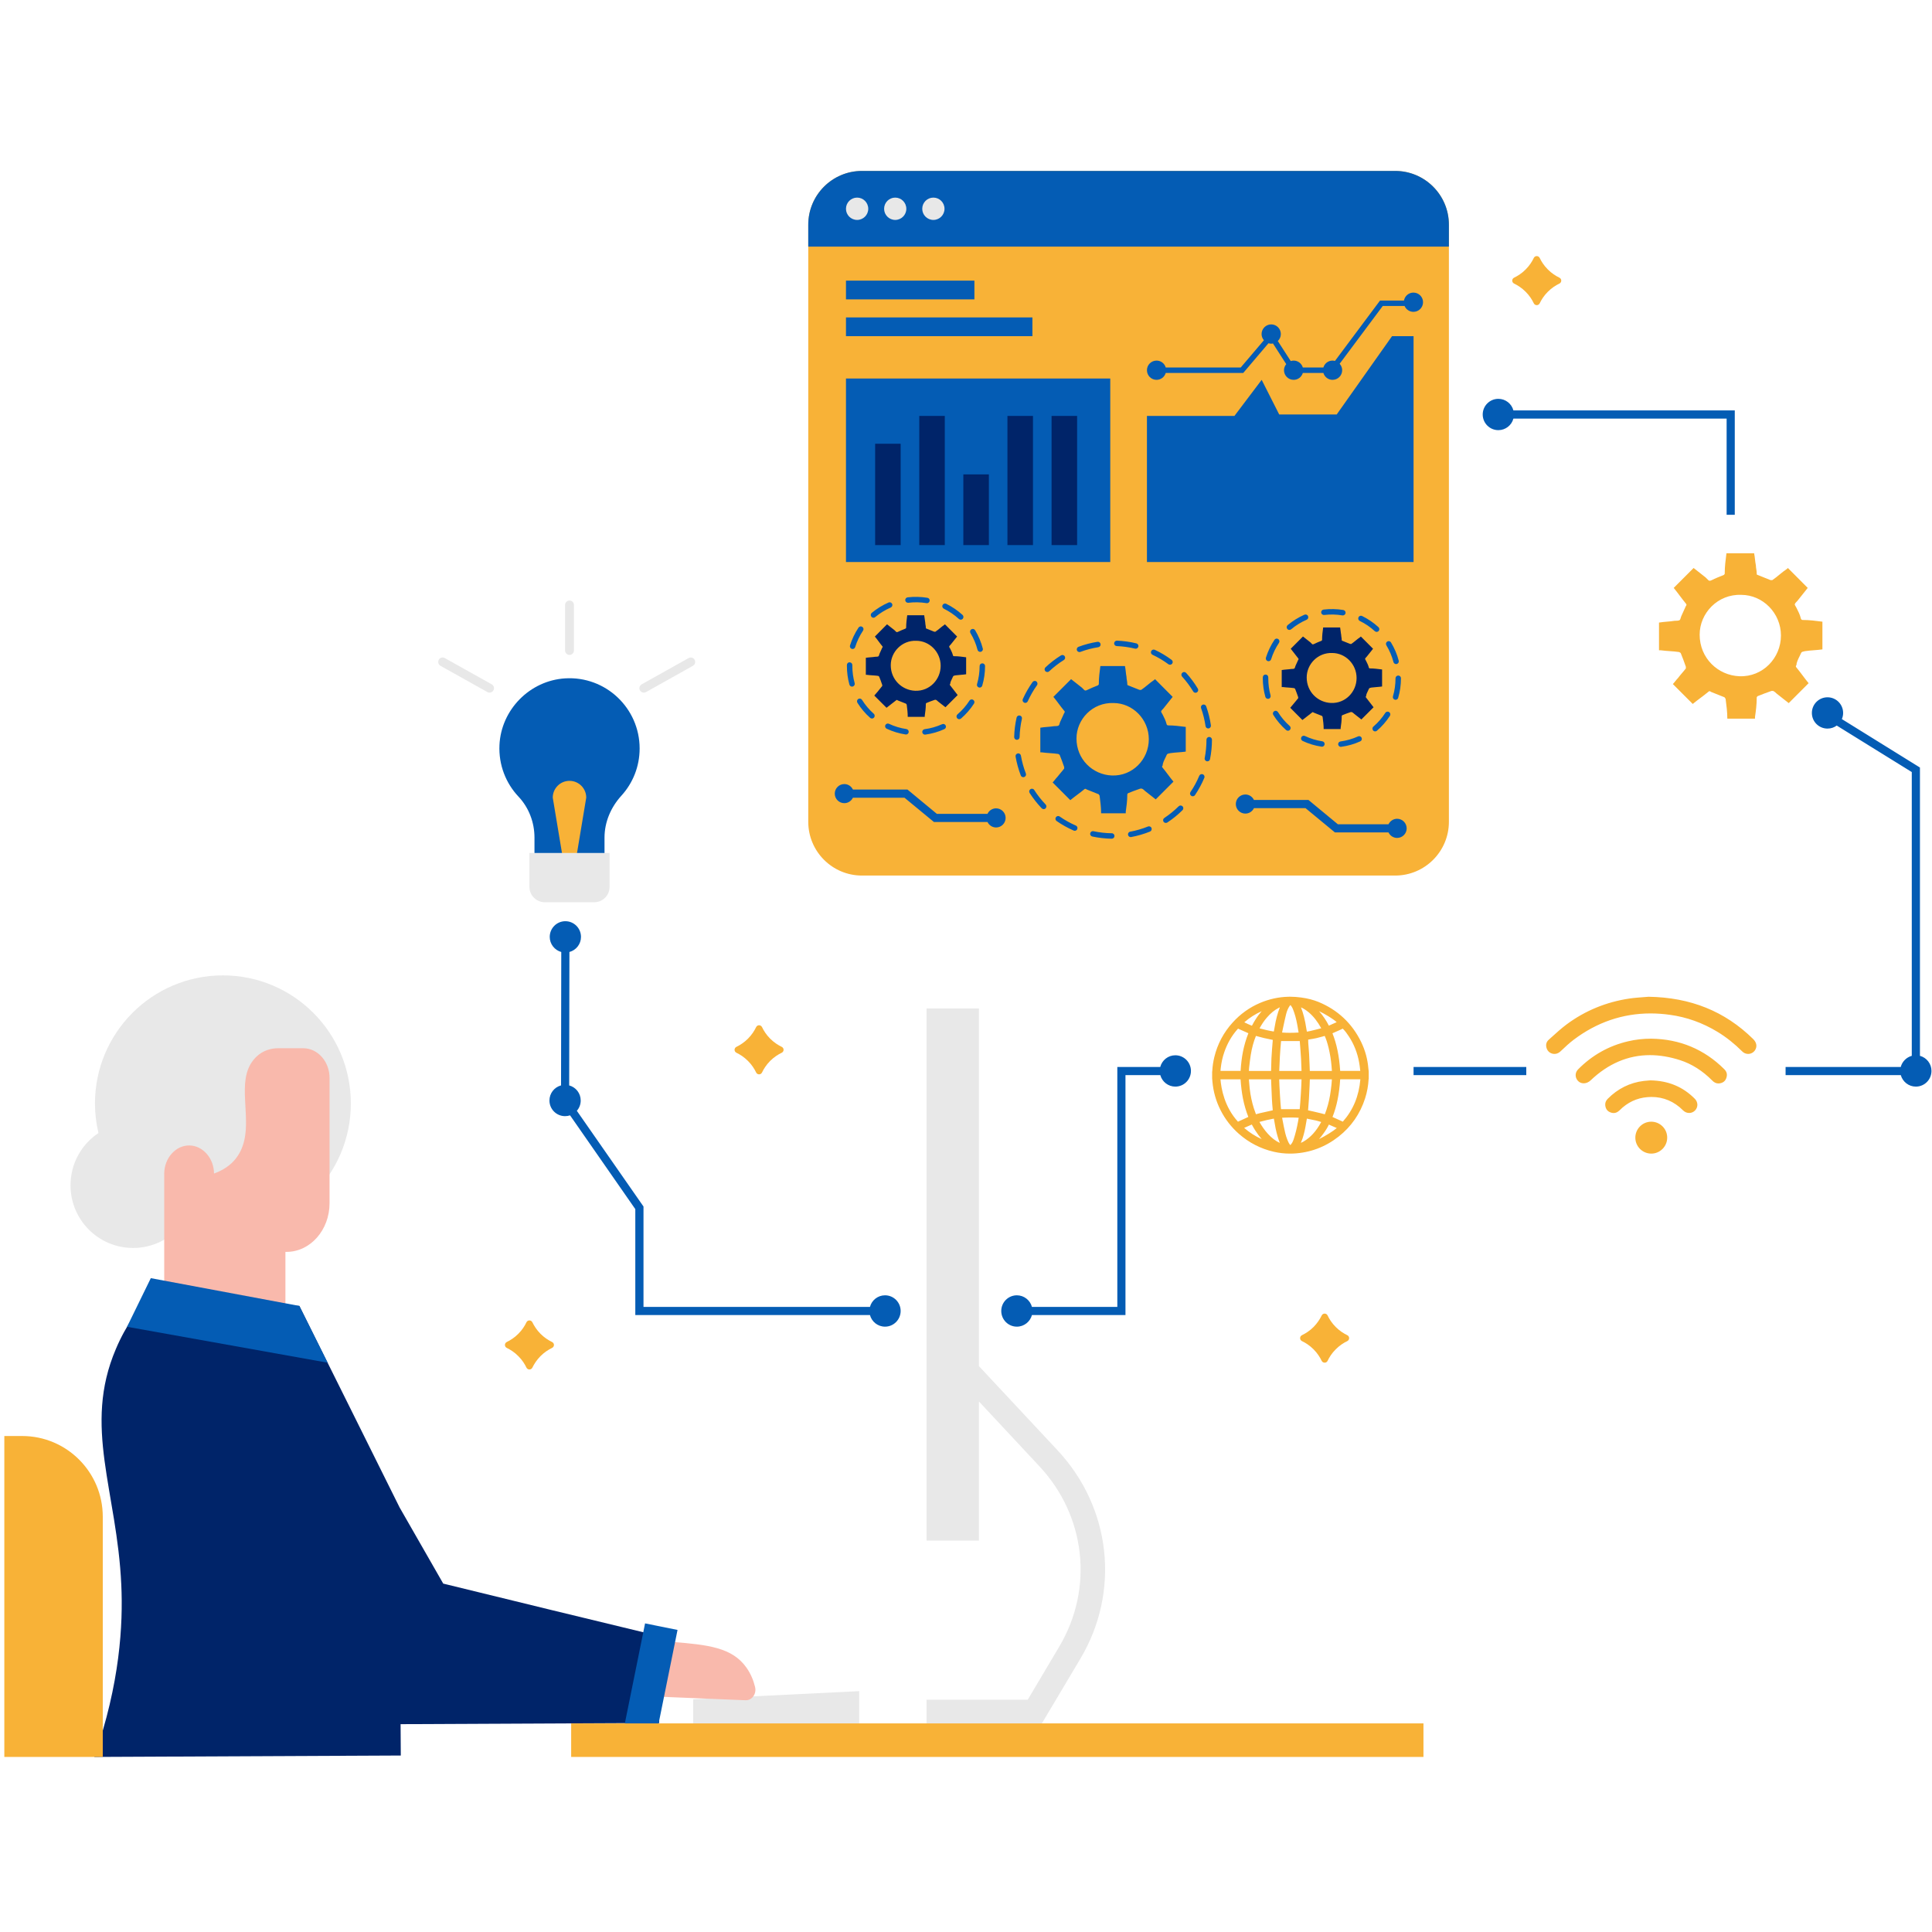 <svg xmlns="http://www.w3.org/2000/svg" xmlns:xlink="http://www.w3.org/1999/xlink" width="500" viewBox="0 0 375 375" height="500" preserveAspectRatio="xMidYMid meet"><defs><clipPath id="c0cb8fe393"><path d="M 104 33.176 L 354 33.176 L 354 224 L 104 224 Z M 104 33.176 " clip-rule="nonzero"></path></clipPath><clipPath id="49a60d9d29"><path d="M 106 33.176 L 375 33.176 L 375 258 L 106 258 Z M 106 33.176 " clip-rule="nonzero"></path></clipPath><clipPath id="d814ae19eb"><path d="M 0.723 49.379 L 303.426 49.379 L 303.426 341.02 L 0.723 341.02 Z M 0.723 49.379 " clip-rule="nonzero"></path></clipPath></defs><g clip-path="url(#c0cb8fe393)"><path fill="#f8b237" d="M 111.73 167.188 L 109.359 167.188 L 104.32 152.586 L 109.684 147.867 L 113.238 150.152 L 115.16 157.523 Z M 250.379 223.914 C 249.34 223.914 248.285 223.797 247.246 223.559 C 244.699 222.973 242.418 221.797 240.449 220.062 C 238.988 218.77 237.797 217.23 236.922 215.504 C 236.035 213.758 235.504 211.898 235.332 209.953 C 235.324 209.816 235.312 209.684 235.297 209.547 L 235.277 209.348 L 235.277 208.027 L 235.297 207.918 C 235.297 207.891 235.305 207.863 235.305 207.836 C 235.352 206.953 235.484 206.055 235.703 205.16 C 236.316 202.648 237.508 200.395 239.25 198.48 C 240.746 196.816 242.543 195.531 244.582 194.664 C 246.336 193.922 248.168 193.516 250.035 193.469 C 250.164 193.469 250.281 193.461 250.398 193.461 C 251.094 193.461 251.824 193.516 252.57 193.617 C 253.828 193.785 254.918 194.078 255.91 194.473 C 259.641 196.012 262.43 198.625 264.188 202.23 C 264.984 203.859 265.461 205.613 265.605 207.441 C 265.625 207.566 265.633 207.703 265.652 207.828 L 265.668 208.035 L 265.668 209.367 L 265.645 209.492 C 265.578 210.723 265.355 211.969 264.965 213.191 C 264.008 216.172 262.285 218.68 259.82 220.613 C 257.246 222.637 254.289 223.75 251.02 223.902 C 250.812 223.914 250.594 223.914 250.379 223.914 Z M 248.906 217.215 C 248.996 217.691 249.09 218.18 249.188 218.668 C 249.359 219.5 249.531 220.359 249.855 221.172 C 250 221.555 250.152 221.914 250.398 222.203 C 250.414 222.23 250.434 222.25 250.441 222.27 C 250.461 222.25 250.477 222.242 250.496 222.215 C 250.738 221.969 250.922 221.652 251.082 221.184 C 251.434 220.133 251.715 218.996 251.969 217.602 C 252.012 217.387 252.039 217.176 252.074 216.953 C 251.605 216.926 251.117 216.906 250.594 216.906 C 249.98 216.906 249.375 216.926 248.863 216.953 C 248.879 217.043 248.898 217.121 248.906 217.215 Z M 244.457 217.766 C 244.926 218.613 245.477 219.391 246.102 220.078 C 246.824 220.875 247.582 221.453 248.41 221.844 C 248.078 220.977 247.805 220.035 247.59 218.984 C 247.492 218.48 247.398 217.965 247.32 217.465 L 247.254 217.121 C 246.336 217.285 245.395 217.504 244.457 217.766 Z M 253.664 217.121 C 253.609 217.457 253.547 217.781 253.492 218.117 C 253.34 219.039 253.141 220.023 252.816 221 C 252.715 221.293 252.598 221.57 252.492 221.832 C 252.664 221.762 252.836 221.68 252.988 221.59 C 254.367 220.785 255.48 219.574 256.445 217.781 C 256.121 217.676 255.758 217.566 255.414 217.484 C 254.957 217.387 254.484 217.285 254.035 217.203 C 253.918 217.176 253.789 217.148 253.664 217.121 Z M 257.934 218.281 C 257.664 218.859 257.301 219.445 256.84 220.07 C 256.578 220.441 256.301 220.785 256.012 221.109 C 257.285 220.477 258.836 219.512 259.469 218.949 L 259.379 218.914 C 258.91 218.695 258.422 218.48 257.934 218.281 Z M 241.488 218.922 C 242.527 219.828 243.645 220.539 244.891 221.102 C 244.457 220.605 244.031 220.023 243.609 219.367 C 243.41 219.059 243.238 218.742 243.066 218.434 C 243.039 218.379 243.012 218.324 242.977 218.27 C 242.723 218.391 241.73 218.812 241.488 218.922 Z M 236.895 209.5 C 237.039 211.301 237.668 214.863 240.289 217.719 L 242.301 216.797 C 241.859 215.676 241.504 214.473 241.254 213.207 C 241.035 212.086 240.883 210.875 240.793 209.5 Z M 260.641 217.711 C 262.656 215.441 263.766 212.746 264.047 209.492 L 260.129 209.492 C 259.938 212.402 259.461 214.746 258.637 216.805 Z M 253.898 215.512 C 254.27 215.594 254.656 215.676 255.035 215.766 C 255.469 215.867 255.902 215.977 256.336 216.074 C 256.605 216.148 256.879 216.211 257.148 216.281 C 257.609 215.105 257.953 213.859 258.168 212.559 C 258.285 211.879 258.367 211.172 258.441 210.496 L 258.457 210.305 C 258.492 210.043 258.504 209.781 258.52 209.5 L 254.242 209.5 L 254.234 209.609 C 254.223 210.008 254.207 210.406 254.188 210.793 C 254.152 211.617 254.105 212.465 254.062 213.309 C 254.016 214.031 253.961 214.746 253.898 215.512 Z M 242.434 209.828 C 242.473 210.324 242.516 210.84 242.57 211.328 C 242.723 212.656 242.996 213.922 243.363 215.098 C 243.473 215.422 243.59 215.75 243.707 216.074 C 243.734 216.137 243.762 216.199 243.781 216.273 C 244.023 216.199 244.27 216.137 244.52 216.074 C 245.316 215.895 246.137 215.711 247.039 215.512 L 247.02 215.234 C 246.965 214.609 246.902 213.949 246.875 213.297 C 246.824 212.34 246.785 211.355 246.75 210.406 C 246.742 210.105 246.723 209.801 246.715 209.5 L 242.418 209.5 C 242.418 209.609 242.426 209.719 242.434 209.828 Z M 252.273 215.289 C 252.418 213.859 252.609 210.633 252.625 209.5 L 248.293 209.5 C 248.32 210.812 248.52 214.121 248.645 215.289 Z M 258.52 207.875 L 258.52 207.863 C 258.492 207.539 258.465 207.223 258.449 206.906 C 258.348 205.738 258.16 204.555 257.879 203.379 C 257.652 202.449 257.418 201.715 257.129 201.074 C 256.977 201.109 256.824 201.156 256.672 201.199 C 256.301 201.301 255.91 201.41 255.523 201.5 C 255.074 201.598 254.621 201.672 254.18 201.742 L 253.918 201.789 C 253.918 202.016 253.918 202.242 253.934 202.457 C 253.953 202.773 253.98 203.082 254.008 203.391 C 254.035 203.797 254.07 204.211 254.098 204.629 C 254.133 205.324 254.16 206.02 254.188 206.699 C 254.195 207.023 254.215 207.34 254.223 207.664 C 254.234 207.73 254.234 207.801 254.234 207.875 Z M 252.625 207.875 L 252.609 207.422 C 252.582 206.789 252.562 206.148 252.535 205.516 C 252.508 204.918 252.465 204.34 252.418 203.797 C 252.402 203.441 252.363 203.102 252.336 202.758 C 252.32 202.531 252.301 202.297 252.285 202.07 C 251.742 202.07 251.199 202.07 250.648 202.07 C 249.992 202.07 249.324 202.07 248.656 202.07 C 248.457 204.031 248.367 206.004 248.301 207.875 Z M 246.715 207.875 C 246.723 207.691 246.723 207.512 246.73 207.332 C 246.742 206.699 246.758 206.055 246.785 205.422 C 246.805 204.898 246.848 204.375 246.887 203.867 L 246.895 203.723 C 246.914 203.469 246.941 203.207 246.957 202.957 C 246.992 202.594 247.02 202.215 247.047 201.844 C 245.867 201.617 244.801 201.371 243.809 201.082 C 243.797 201.082 243.789 201.074 243.781 201.074 C 243.77 201.082 243.77 201.094 243.762 201.109 C 243.32 202.195 242.996 203.379 242.777 204.727 C 242.66 205.449 242.57 206.199 242.488 206.926 L 242.453 207.23 C 242.426 207.441 242.418 207.648 242.41 207.875 Z M 264.027 207.863 C 264.02 207.785 264.008 207.691 264 207.613 C 263.945 207.141 263.891 206.652 263.801 206.184 C 263.469 204.355 262.801 202.664 261.805 201.156 C 261.492 200.676 261.113 200.125 260.625 199.656 C 260.379 199.781 260.164 199.883 259.957 199.973 C 259.559 200.152 259.16 200.332 258.754 200.504 L 258.629 200.559 C 259.449 202.621 259.938 204.961 260.129 207.863 Z M 240.801 207.863 C 240.883 206.508 241.027 205.289 241.254 204.148 C 241.488 202.945 241.84 201.734 242.309 200.551 L 241.949 200.387 C 241.469 200.172 240.98 199.953 240.496 199.746 C 240.422 199.711 240.359 199.684 240.305 199.656 C 240.297 199.656 240.215 199.754 240.168 199.809 C 239.07 201.047 238.211 202.539 237.625 204.246 C 237.289 205.223 237.055 206.281 236.938 207.387 C 236.922 207.547 236.902 207.711 236.895 207.863 Z M 248.852 200.414 C 249.312 200.449 249.801 200.469 250.332 200.469 C 250.922 200.469 251.508 200.449 252.059 200.414 L 252.047 200.359 C 252.004 200.07 251.957 199.773 251.902 199.484 C 251.75 198.59 251.551 197.547 251.199 196.527 C 251.027 196.012 250.875 195.594 250.605 195.234 C 250.543 195.152 250.496 195.105 250.469 195.078 C 250.441 195.105 250.398 195.152 250.332 195.234 C 250.027 195.668 249.801 196.191 249.637 196.836 C 249.422 197.703 249.234 198.59 249.051 199.445 L 248.918 200.078 C 248.891 200.188 248.871 200.297 248.852 200.414 Z M 252.52 195.523 C 252.977 196.688 253.312 198.008 253.555 199.629 C 253.594 199.836 253.629 200.043 253.664 200.234 L 253.711 200.234 C 253.926 200.199 254.125 200.16 254.324 200.117 C 255.047 199.945 255.758 199.773 256.453 199.582 C 255.73 198.273 254.938 197.258 254.008 196.48 C 253.52 196.074 253.031 195.758 252.52 195.523 Z M 244.582 199.629 C 245.027 199.738 245.477 199.863 245.918 199.961 C 246.301 200.055 246.688 200.117 247.066 200.188 L 247.246 200.215 L 247.254 200.199 C 247.309 199.898 247.371 199.602 247.418 199.301 C 247.645 197.891 247.977 196.652 248.422 195.523 C 248.348 195.551 248.285 195.586 248.223 195.613 C 247.398 196.031 246.633 196.652 245.883 197.531 C 245.395 198.09 244.953 198.742 244.477 199.59 C 244.512 199.602 244.547 199.617 244.582 199.629 Z M 241.516 198.426 C 241.992 198.668 242.488 198.895 242.996 199.094 C 243.023 199.051 243.051 198.996 243.078 198.949 C 243.258 198.613 243.445 198.262 243.664 197.93 C 244.051 197.305 244.457 196.762 244.891 196.273 C 243.652 196.824 242.527 197.547 241.516 198.426 Z M 256.031 196.266 C 256.789 197.133 257.43 198.082 257.934 199.078 C 258.23 198.949 259.242 198.488 259.449 198.398 C 258.754 197.766 257.273 196.859 256.031 196.266 Z M 340.645 203.852 C 341.105 203.145 340.969 202.34 340.273 201.664 C 334.793 196.281 328.152 193.605 319.992 193.469 C 319.746 193.488 319.457 193.508 319.152 193.535 C 318.32 193.598 317.293 193.668 316.281 193.812 C 311.777 194.484 307.68 196.164 304.094 198.824 C 303.066 199.59 302.074 200.488 301.117 201.355 L 300.613 201.809 C 300.152 202.223 300.008 202.73 300.168 203.363 C 300.387 204.195 301.098 204.566 301.711 204.566 C 302.012 204.566 302.453 204.484 302.867 204.086 L 303.066 203.906 C 303.816 203.191 304.602 202.457 305.457 201.809 C 309.938 198.426 314.953 196.707 320.379 196.707 C 321.605 196.707 322.879 196.797 324.16 196.98 C 327.395 197.422 330.5 198.535 333.395 200.297 C 335.074 201.32 336.672 202.594 338.16 204.078 C 338.469 204.395 338.883 204.566 339.316 204.566 C 339.848 204.566 340.348 204.293 340.645 203.852 Z M 333.875 210.262 C 334.523 210.133 334.922 209.781 335.109 209.141 C 335.293 208.516 335.156 208 334.668 207.52 C 330.797 203.668 326.039 201.68 320.531 201.609 L 320.398 201.609 C 318.945 201.609 317.473 201.77 316.02 202.113 C 312.293 202.973 309.016 204.816 306.297 207.574 C 305.703 208.18 305.676 209.094 306.234 209.746 C 306.523 210.09 306.938 210.27 307.398 210.27 C 307.867 210.27 308.34 210.07 308.727 209.711 C 312.137 206.453 316.02 204.801 320.234 204.801 C 322.113 204.801 324.09 205.125 326.102 205.777 C 328.375 206.508 330.48 207.848 332.348 209.734 C 332.719 210.117 333.117 210.297 333.539 210.297 C 333.648 210.297 333.766 210.289 333.875 210.262 Z M 314.375 215.496 C 315.895 213.969 317.707 213.117 319.773 212.953 C 320.035 212.93 320.289 212.918 320.543 212.918 C 322.898 212.918 324.965 213.797 326.68 215.523 C 327.016 215.855 327.43 216.027 327.871 216.027 C 328.277 216.027 328.664 215.875 328.973 215.578 C 329.281 215.277 329.449 214.879 329.461 214.457 C 329.461 214.023 329.289 213.605 328.973 213.281 C 326.652 210.938 323.828 209.762 320.344 209.699 L 320.062 209.719 C 319.773 209.746 319.414 209.773 319.062 209.809 C 316.363 210.133 314.008 211.309 312.047 213.289 C 311.668 213.68 311.516 214.113 311.586 214.609 C 311.688 215.316 312.039 215.738 312.688 215.949 C 312.871 216.012 313.051 216.039 313.223 216.039 C 313.629 216.039 314.008 215.855 314.375 215.496 Z M 320.523 223.914 C 322.223 223.914 323.609 222.512 323.602 220.805 C 323.602 219.102 322.211 217.719 320.504 217.719 C 318.801 217.719 317.418 219.113 317.418 220.82 C 317.418 222.531 318.809 223.914 320.516 223.914 Z M 349.371 127.223 C 349.707 126.555 349.535 126.555 350.375 126.383 C 351.559 126.211 352.559 126.211 353.73 126.047 C 353.73 124.195 353.73 122.512 353.73 120.668 C 352.395 120.496 351.215 120.336 349.879 120.336 C 349.707 120.336 349.535 120.164 349.535 120 C 349.371 119.32 349.039 118.652 348.695 117.977 C 348.531 117.641 348.363 117.477 348.363 117.305 C 348.363 117.145 348.695 116.801 348.867 116.637 C 349.535 115.797 350.211 114.953 350.879 114.113 C 349.535 112.766 348.363 111.59 347.027 110.246 L 346.855 110.418 C 345.844 111.086 345.004 111.926 344 112.605 C 344 112.605 343.832 112.605 343.668 112.605 C 342.828 112.262 341.988 111.926 341.148 111.59 C 340.977 111.59 340.977 111.418 340.977 111.258 C 340.977 110.75 340.816 110.246 340.816 109.738 C 340.645 108.906 340.645 108.227 340.473 107.387 C 338.633 107.387 336.953 107.387 335.102 107.387 C 334.938 108.734 334.77 109.91 334.77 111.258 C 334.77 111.418 334.77 111.418 334.605 111.59 C 333.766 111.926 332.926 112.262 332.25 112.605 C 331.914 112.766 331.754 112.766 331.582 112.605 C 331.41 112.434 331.246 112.262 331.074 112.098 C 330.238 111.418 329.57 110.922 328.73 110.246 C 327.383 111.59 326.211 112.766 324.867 114.113 C 325.703 115.125 326.383 116.129 327.223 117.145 C 327.383 117.305 327.383 117.477 327.223 117.641 C 326.887 118.316 326.715 118.824 326.383 119.492 C 326.211 119.828 326.211 120.164 326.047 120.336 C 325.875 120.496 325.371 120.496 325.035 120.496 C 324.027 120.668 323.023 120.668 322.012 120.84 C 322.012 122.684 322.012 124.367 322.012 126.219 C 322.184 126.219 322.184 126.219 322.355 126.219 C 323.531 126.383 324.703 126.383 325.875 126.555 C 326.047 126.555 326.047 126.719 326.211 126.719 C 326.543 127.559 326.887 128.398 327.223 129.41 C 327.223 129.574 327.223 129.746 327.223 129.746 C 326.715 130.414 326.211 130.922 325.703 131.602 C 325.371 131.934 325.035 132.434 324.703 132.777 C 326.047 134.113 327.223 135.289 328.559 136.637 C 329.57 135.797 330.578 135.125 331.582 134.285 C 331.754 134.113 331.914 134.113 332.086 134.285 C 332.926 134.621 333.766 134.953 334.605 135.297 C 334.77 135.297 334.77 135.461 334.938 135.633 C 335.109 136.973 335.273 138.156 335.273 139.492 C 337.125 139.492 338.801 139.492 340.645 139.492 C 340.645 139.332 340.645 139.332 340.645 139.16 C 340.816 137.984 340.977 136.809 340.977 135.461 C 340.977 135.297 340.977 135.297 341.148 135.125 C 341.988 134.793 342.828 134.457 343.832 134.113 C 344 134.113 344 134.113 344.172 134.113 C 344.508 134.285 344.668 134.457 344.84 134.621 C 345.68 135.297 346.348 135.797 347.188 136.473 C 348.531 135.125 349.707 133.949 351.051 132.605 C 350.211 131.602 349.543 130.586 348.695 129.574 C 348.531 129.41 348.531 129.242 348.695 129.078 C 348.695 128.57 349.039 127.895 349.371 127.223 Z M 337.621 131.258 C 333.434 131.094 329.902 127.73 329.902 123.191 C 329.902 118.988 333.434 115.289 337.965 115.461 C 342.152 115.461 345.68 118.988 345.68 123.355 C 345.68 127.73 342.152 131.43 337.621 131.258 Z M 270.805 33.176 L 167.309 33.176 C 161.551 33.176 156.883 37.848 156.883 43.609 L 156.883 159.512 C 156.883 165.27 161.551 169.945 167.309 169.945 L 270.805 169.945 C 276.555 169.945 281.23 165.27 281.23 159.512 L 281.23 43.609 C 281.23 37.848 276.555 33.176 270.805 33.176 Z M 270.805 33.176 " fill-opacity="1" fill-rule="nonzero"></path></g><path fill="#e8e8e8" d="M 68.098 214.184 C 68.098 227.926 56.977 239.059 43.266 239.059 C 40.469 239.059 37.777 238.586 35.27 237.727 C 33.039 240.477 29.645 242.23 25.836 242.23 C 19.121 242.23 13.688 236.789 13.688 230.062 C 13.688 225.828 15.836 222.105 19.109 219.926 C 18.676 218.082 18.434 216.164 18.434 214.184 C 18.434 200.449 29.555 189.32 43.266 189.32 C 56.977 189.32 68.098 200.449 68.098 214.184 Z M 134.551 334.508 L 166.766 334.508 L 166.766 328.25 L 134.551 329.832 Z M 209.734 321.895 L 202.23 334.508 L 179.844 334.508 L 179.844 329.906 L 199.488 329.906 L 205.605 319.598 C 212.312 308.316 210.762 294.246 201.742 284.598 L 190.008 272.023 L 190.008 299.031 L 179.844 299.031 L 179.844 195.738 L 190.008 195.738 L 190.008 265.16 L 205.273 281.508 C 215.672 292.645 217.461 308.875 209.734 321.895 Z M 209.734 321.895 " fill-opacity="1" fill-rule="nonzero"></path><path fill="#f9b9ac" d="M 110.117 326.887 C 110.234 327.871 110.984 328.621 111.895 328.668 C 122.824 329.121 133.766 329.562 144.707 330.016 C 145.961 330.07 146.891 328.766 146.555 327.43 C 146.258 326.207 145.742 324.887 144.879 323.676 C 142.105 319.754 137.402 319.254 130.426 318.684 C 123.133 318.098 116.668 317.699 111.199 317.43 C 110.051 317.367 109.133 318.461 109.285 319.707 C 109.555 322.102 109.836 324.488 110.117 326.887 Z M 58.855 203.461 L 53.988 203.461 C 52.508 203.461 51.027 203.949 49.883 205 C 49.637 205.223 49.402 205.469 49.188 205.738 C 47.488 207.848 47.426 210.605 47.57 213.523 C 47.742 217.242 48.258 221.211 46.145 224.355 C 45.414 225.461 44.086 226.871 41.543 227.781 C 41.516 224.816 39.395 222.402 36.82 222.332 C 34.168 222.258 31.902 224.719 31.875 227.781 L 31.875 256.254 L 55.398 256.254 L 55.398 242.992 L 55.598 242.992 C 60.219 242.992 63.965 238.758 63.965 233.543 L 63.965 209.223 C 63.965 206.039 61.672 203.461 58.855 203.461 Z M 58.855 203.461 " fill-opacity="1" fill-rule="nonzero"></path><path fill="#045cb4" d="M 109.672 131.672 C 102.824 132.105 97.27 137.75 96.945 144.609 C 96.766 148.488 98.199 152.035 100.637 154.621 C 102.66 156.77 103.742 159.637 103.742 162.586 L 103.742 167.18 L 109.348 167.18 L 107.289 154.82 C 107.289 153.02 108.742 151.562 110.539 151.562 C 112.336 151.562 113.789 153.02 113.789 154.82 L 111.73 167.18 L 117.336 167.18 L 117.336 162.586 C 117.336 159.555 118.566 156.691 120.605 154.449 C 122.809 152.035 124.152 148.816 124.152 145.281 C 124.152 137.469 117.582 131.184 109.672 131.672 Z M 109.672 131.672 " fill-opacity="1" fill-rule="nonzero"></path><g clip-path="url(#49a60d9d29)"><path fill="#045cb4" d="M 281.23 43.609 L 281.23 47.867 L 156.883 47.867 L 156.883 43.609 C 156.883 37.848 161.551 33.176 167.309 33.176 L 270.805 33.176 C 276.555 33.176 281.23 37.848 281.23 43.609 Z M 189.133 54.469 L 164.203 54.469 L 164.203 58.113 L 189.133 58.113 Z M 222.621 71.855 C 222.621 70.824 223.453 69.992 224.492 69.992 C 225.332 69.992 226.043 70.551 226.27 71.328 L 240.828 71.328 L 245.324 66.039 C 245.043 65.715 244.871 65.301 244.871 64.84 C 244.871 63.809 245.711 62.965 246.742 62.965 C 247.777 62.965 248.609 63.809 248.609 64.84 C 248.609 65.371 248.383 65.852 248.023 66.195 L 250.531 70.082 C 250.711 70.027 250.902 69.992 251.094 69.992 C 251.941 69.992 252.645 70.551 252.879 71.328 L 256.867 71.328 C 257.094 70.551 257.797 69.992 258.648 69.992 C 258.809 69.992 258.973 70.02 259.117 70.055 L 267.863 58.336 L 272.512 58.336 C 272.664 57.461 273.422 56.793 274.344 56.793 C 275.375 56.793 276.211 57.625 276.211 58.652 C 276.211 59.695 275.375 60.527 274.344 60.527 C 273.578 60.527 272.91 60.062 272.629 59.395 L 268.387 59.395 L 260.027 70.605 C 260.324 70.941 260.516 71.375 260.516 71.855 C 260.516 72.895 259.676 73.727 258.648 73.727 C 257.797 73.727 257.094 73.164 256.867 72.387 L 252.879 72.387 C 252.645 73.164 251.941 73.727 251.094 73.727 C 250.062 73.727 249.223 72.895 249.223 71.855 C 249.223 71.402 249.395 70.996 249.656 70.68 L 247.086 66.672 C 246.965 66.699 246.859 66.711 246.742 66.711 C 246.562 66.711 246.379 66.672 246.207 66.629 L 241.316 72.387 L 226.27 72.387 C 226.043 73.164 225.332 73.727 224.48 73.727 C 223.453 73.727 222.621 72.895 222.621 71.855 Z M 165.988 125.598 C 166.344 124.465 166.855 123.391 167.516 122.406 C 167.68 122.16 167.613 121.836 167.371 121.672 C 167.129 121.512 166.801 121.574 166.641 121.816 C 165.926 122.895 165.367 124.059 164.988 125.281 C 164.898 125.559 165.051 125.859 165.332 125.949 C 165.387 125.957 165.438 125.969 165.484 125.969 C 165.711 125.969 165.926 125.824 165.988 125.598 Z M 215.5 73.473 L 164.203 73.473 L 164.203 109.086 L 215.5 109.086 Z M 164.914 128.555 C 164.602 128.543 164.383 128.789 164.383 129.078 L 164.383 129.277 C 164.383 130.508 164.547 131.719 164.871 132.883 C 164.934 133.117 165.152 133.273 165.375 133.273 C 165.422 133.273 165.477 133.273 165.52 133.254 C 165.801 133.172 165.965 132.883 165.891 132.605 C 165.594 131.527 165.438 130.406 165.438 129.277 L 165.438 129.094 C 165.438 128.797 165.215 128.562 164.914 128.555 Z M 216.766 125.406 C 217.957 125.453 219.156 125.625 220.312 125.902 C 220.355 125.914 220.395 125.914 220.438 125.914 C 220.672 125.914 220.891 125.75 220.953 125.516 C 221.016 125.227 220.844 124.945 220.562 124.875 C 219.336 124.574 218.074 124.402 216.801 124.348 C 216.52 124.34 216.27 124.566 216.25 124.863 C 216.242 125.152 216.465 125.398 216.766 125.406 Z M 203.648 130.297 C 204.516 129.484 205.473 128.742 206.492 128.109 C 206.746 127.957 206.816 127.633 206.664 127.387 C 206.512 127.133 206.184 127.062 205.934 127.215 C 204.859 127.883 203.848 128.66 202.926 129.531 C 202.711 129.73 202.699 130.062 202.898 130.27 C 203 130.387 203.145 130.441 203.289 130.441 C 203.414 130.441 203.539 130.398 203.648 130.297 Z M 186.473 120.281 C 186.617 120.281 186.762 120.219 186.867 120.109 C 187.059 119.891 187.051 119.559 186.832 119.359 C 185.875 118.488 184.809 117.758 183.656 117.195 C 183.395 117.07 183.078 117.18 182.949 117.441 C 182.824 117.703 182.934 118.02 183.195 118.145 C 184.258 118.672 185.242 119.34 186.117 120.137 C 186.219 120.234 186.344 120.281 186.473 120.281 Z M 168.898 139.332 C 168.996 139.422 169.121 139.465 169.25 139.465 C 169.395 139.465 169.539 139.402 169.645 139.285 C 169.836 139.066 169.816 138.734 169.602 138.543 C 168.715 137.75 167.941 136.844 167.316 135.84 C 167.164 135.598 166.84 135.516 166.586 135.668 C 166.344 135.832 166.27 136.156 166.422 136.402 C 167.102 137.496 167.93 138.48 168.898 139.332 Z M 179.836 117.07 C 179.863 117.078 179.891 117.078 179.918 117.078 C 180.172 117.078 180.395 116.898 180.441 116.637 C 180.488 116.348 180.297 116.074 180.008 116.031 C 178.754 115.824 177.438 115.797 176.172 115.941 C 175.883 115.977 175.676 116.238 175.711 116.535 C 175.746 116.828 176.02 117.023 176.297 117 C 177.461 116.855 178.672 116.879 179.836 117.07 Z M 179.539 142.594 C 179.559 142.594 179.582 142.594 179.609 142.586 C 180.883 142.414 182.121 142.062 183.293 141.527 C 183.566 141.41 183.684 141.094 183.566 140.832 C 183.438 140.559 183.133 140.441 182.859 140.57 C 181.785 141.047 180.641 141.383 179.465 141.535 C 179.176 141.582 178.98 141.844 179.016 142.133 C 179.051 142.395 179.277 142.594 179.539 142.594 Z M 172.102 141.445 C 173.266 141.988 174.504 142.367 175.773 142.559 C 175.801 142.566 175.828 142.566 175.855 142.566 C 176.109 142.566 176.336 142.379 176.379 142.117 C 176.414 141.824 176.219 141.555 175.93 141.508 C 174.766 141.336 173.625 140.996 172.551 140.488 C 172.281 140.359 171.973 140.48 171.848 140.742 C 171.723 141.004 171.84 141.32 172.102 141.445 Z M 172.887 117.922 C 173.156 117.805 173.285 117.488 173.168 117.223 C 173.047 116.953 172.742 116.828 172.473 116.945 C 171.289 117.461 170.195 118.137 169.203 118.961 C 168.977 119.148 168.949 119.484 169.141 119.711 C 169.238 119.836 169.395 119.902 169.547 119.902 C 169.664 119.902 169.781 119.855 169.879 119.773 C 170.793 119.016 171.805 118.391 172.887 117.922 Z M 209.523 126.562 C 209.59 126.562 209.652 126.555 209.715 126.527 C 210.832 126.113 212 125.805 213.18 125.625 C 213.469 125.578 213.668 125.309 213.621 125.02 C 213.578 124.73 213.297 124.531 213.02 124.574 C 211.762 124.773 210.527 125.098 209.344 125.543 C 209.074 125.641 208.93 125.949 209.027 126.219 C 209.109 126.438 209.316 126.562 209.523 126.562 Z M 222.82 160.426 C 221.711 160.875 220.547 161.211 219.371 161.43 C 219.082 161.48 218.895 161.762 218.949 162.043 C 219.004 162.305 219.219 162.477 219.473 162.477 C 219.5 162.477 219.535 162.477 219.57 162.469 C 220.809 162.242 222.035 161.879 223.211 161.41 C 223.48 161.301 223.613 160.992 223.508 160.715 C 223.398 160.441 223.082 160.316 222.82 160.426 Z M 202.195 156.891 C 202.305 156.996 202.438 157.051 202.582 157.051 C 202.711 157.051 202.844 157.008 202.945 156.906 C 203.152 156.699 203.16 156.363 202.961 156.156 C 202.133 155.289 201.383 154.34 200.742 153.336 C 200.59 153.082 200.254 153.02 200.012 153.172 C 199.766 153.328 199.695 153.652 199.848 153.906 C 200.535 154.973 201.32 155.977 202.195 156.891 Z M 228.777 156.5 C 227.93 157.34 226.992 158.102 226 158.762 C 225.754 158.922 225.684 159.25 225.844 159.492 C 225.945 159.648 226.117 159.727 226.285 159.727 C 226.387 159.727 226.484 159.699 226.574 159.648 C 227.633 158.949 228.625 158.145 229.527 157.25 C 229.734 157.043 229.734 156.707 229.527 156.5 C 229.32 156.293 228.984 156.293 228.777 156.5 Z M 218.949 133.02 C 219.699 133.316 220.445 133.617 221.195 133.914 C 221.34 133.914 221.492 133.914 221.492 133.914 C 222.387 133.316 223.137 132.566 224.031 131.973 L 224.184 131.816 C 225.375 133.02 226.422 134.07 227.613 135.262 C 227.02 136.012 226.422 136.754 225.828 137.504 C 225.672 137.656 225.375 137.957 225.375 138.102 C 225.375 138.254 225.52 138.41 225.672 138.707 C 225.973 139.305 226.27 139.898 226.422 140.496 C 226.422 140.652 226.566 140.797 226.719 140.797 C 227.91 140.797 228.957 140.949 230.152 141.094 C 230.152 142.738 230.152 144.238 230.152 145.887 C 229.113 146.031 228.211 146.031 227.164 146.184 C 226.422 146.328 226.566 146.328 226.27 146.934 C 225.973 147.531 225.672 148.129 225.672 148.578 C 225.52 148.723 225.52 148.879 225.672 149.023 C 226.422 149.926 227.02 150.82 227.766 151.719 C 226.566 152.918 225.52 153.961 224.328 155.16 C 223.578 154.566 222.984 154.113 222.234 153.516 C 222.09 153.363 221.938 153.219 221.637 153.066 C 221.492 153.066 221.492 153.066 221.34 153.066 C 220.445 153.363 219.699 153.66 218.949 153.961 C 218.805 154.113 218.805 154.113 218.805 154.258 C 218.805 155.461 218.652 156.508 218.508 157.559 C 218.508 157.703 218.508 157.703 218.508 157.855 C 216.863 157.855 215.363 157.855 213.723 157.855 C 213.723 156.652 213.578 155.605 213.426 154.41 C 213.281 154.266 213.281 154.113 213.125 154.113 C 212.379 153.816 211.637 153.516 210.887 153.219 C 210.734 153.066 210.59 153.066 210.438 153.219 C 209.543 153.961 208.648 154.566 207.746 155.309 C 206.555 154.113 205.508 153.066 204.316 151.871 C 204.613 151.574 204.914 151.121 205.211 150.82 C 205.66 150.227 206.113 149.773 206.555 149.176 C 206.555 149.176 206.555 149.023 206.555 148.879 C 206.258 147.984 205.961 147.234 205.66 146.48 C 205.508 146.48 205.508 146.336 205.363 146.336 C 204.316 146.184 203.27 146.184 202.223 146.031 C 202.078 146.031 202.078 146.031 201.926 146.031 C 201.926 144.383 201.926 142.895 201.926 141.246 C 202.816 141.094 203.723 141.094 204.613 140.949 C 204.914 140.949 205.363 140.949 205.508 140.797 C 205.66 140.652 205.66 140.352 205.805 140.055 C 206.113 139.449 206.258 139.004 206.555 138.41 C 206.707 138.254 206.707 138.102 206.555 137.957 C 205.805 137.062 205.211 136.156 204.461 135.262 C 205.66 134.07 206.707 133.02 207.898 131.824 C 208.648 132.422 209.246 132.867 209.996 133.473 C 210.137 133.617 210.293 133.77 210.438 133.914 C 210.59 134.07 210.734 134.07 211.043 133.914 C 211.637 133.617 212.379 133.316 213.125 133.02 C 213.281 132.867 213.281 132.867 213.281 132.723 C 213.281 131.52 213.426 130.48 213.578 129.277 C 215.219 129.277 216.711 129.277 218.352 129.277 C 218.508 130.027 218.508 130.625 218.652 131.375 C 218.652 131.824 218.805 132.27 218.805 132.723 C 218.805 132.867 218.805 133.02 218.949 133.02 Z M 216.113 136.457 C 212.078 136.312 208.945 139.602 208.945 143.344 C 208.945 147.379 212.078 150.371 215.816 150.523 C 219.852 150.668 222.984 147.379 222.984 143.488 C 222.984 139.602 219.852 136.457 216.113 136.457 Z M 226.785 128.926 C 226.875 128.996 226.98 129.023 227.09 129.023 C 227.254 129.023 227.414 128.949 227.523 128.805 C 227.695 128.57 227.641 128.246 227.406 128.074 C 226.387 127.316 225.293 126.664 224.148 126.129 C 223.879 126.004 223.57 126.121 223.445 126.383 C 223.316 126.656 223.434 126.961 223.695 127.09 C 224.781 127.594 225.816 128.211 226.785 128.926 Z M 232.047 134.465 C 232.137 134.465 232.234 134.438 232.316 134.387 C 232.57 134.238 232.652 133.914 232.496 133.66 C 231.848 132.578 231.082 131.547 230.23 130.613 C 230.031 130.398 229.699 130.379 229.484 130.578 C 229.266 130.777 229.246 131.113 229.445 131.328 C 230.258 132.215 230.973 133.184 231.594 134.203 C 231.695 134.375 231.867 134.465 232.047 134.465 Z M 199.488 136.113 C 199.984 135.027 200.578 133.977 201.285 133 C 201.445 132.766 201.391 132.434 201.156 132.262 C 200.922 132.09 200.59 132.152 200.418 132.387 C 199.688 133.418 199.047 134.531 198.531 135.68 C 198.402 135.949 198.523 136.258 198.793 136.383 C 198.863 136.41 198.938 136.43 199.008 136.43 C 199.207 136.43 199.406 136.312 199.488 136.113 Z M 197.375 143.598 C 197.664 143.598 197.898 143.371 197.906 143.082 C 197.934 141.879 198.09 140.688 198.352 139.52 C 198.414 139.23 198.242 138.949 197.953 138.887 C 197.672 138.824 197.383 138.996 197.32 139.285 C 197.043 140.516 196.879 141.789 196.852 143.055 C 196.844 143.344 197.066 143.59 197.367 143.598 C 197.367 143.598 197.375 143.598 197.375 143.598 Z M 198.629 150.848 C 198.691 150.848 198.758 150.84 198.82 150.812 C 199.09 150.703 199.227 150.406 199.117 150.125 C 198.684 149.016 198.367 147.848 198.16 146.672 C 198.117 146.383 197.836 146.184 197.555 146.238 C 197.266 146.285 197.078 146.562 197.121 146.844 C 197.34 148.102 197.684 149.332 198.133 150.516 C 198.215 150.723 198.414 150.848 198.629 150.848 Z M 205.688 158.488 C 205.453 158.316 205.121 158.379 204.957 158.617 C 204.785 158.859 204.848 159.184 205.082 159.355 C 206.121 160.082 207.242 160.703 208.398 161.211 C 208.469 161.238 208.539 161.258 208.613 161.258 C 208.812 161.258 209.012 161.137 209.09 160.941 C 209.207 160.668 209.09 160.352 208.82 160.242 C 207.73 159.766 206.672 159.176 205.688 158.488 Z M 212.234 161.336 C 211.953 161.273 211.672 161.453 211.609 161.746 C 211.547 162.023 211.727 162.305 212.016 162.367 C 213.242 162.629 214.516 162.773 215.789 162.793 C 216.078 162.793 216.32 162.559 216.32 162.27 C 216.32 161.98 216.098 161.734 215.797 161.734 C 214.598 161.719 213.398 161.582 212.234 161.336 Z M 259.449 80.453 L 248.293 80.453 L 244.891 73.727 L 239.602 80.734 L 222.621 80.734 L 222.621 109.086 L 274.371 109.086 L 274.371 65.254 L 270.191 65.254 Z M 252.582 143.109 C 252.453 143.383 252.57 143.688 252.836 143.816 C 254 144.367 255.234 144.738 256.508 144.926 C 256.535 144.938 256.555 144.938 256.578 144.938 C 256.84 144.938 257.066 144.746 257.105 144.484 C 257.148 144.195 256.949 143.922 256.66 143.887 C 255.488 143.707 254.352 143.363 253.285 142.855 C 253.016 142.73 252.699 142.848 252.582 143.109 Z M 266.574 141.031 C 266.348 141.219 266.328 141.555 266.52 141.781 C 266.617 141.898 266.77 141.961 266.914 141.961 C 267.043 141.961 267.16 141.926 267.258 141.836 C 268.234 140.996 269.082 140.027 269.785 138.941 C 269.938 138.699 269.867 138.371 269.625 138.211 C 269.379 138.055 269.055 138.117 268.891 138.363 C 268.25 139.367 267.465 140.262 266.574 141.031 Z M 260.73 118.398 C 259.477 118.191 258.168 118.164 256.906 118.316 C 256.617 118.355 256.41 118.617 256.445 118.906 C 256.473 119.195 256.75 119.402 257.031 119.367 C 258.195 119.223 259.406 119.25 260.562 119.449 C 260.586 119.449 260.625 119.449 260.652 119.449 C 260.902 119.449 261.129 119.27 261.176 119.004 C 261.219 118.727 261.02 118.445 260.73 118.398 Z M 260.199 143.914 C 259.91 143.949 259.703 144.215 259.738 144.504 C 259.777 144.773 260.012 144.965 260.262 144.965 C 260.289 144.965 260.316 144.965 260.336 144.953 C 261.617 144.781 262.852 144.43 264.027 143.895 C 264.289 143.777 264.406 143.473 264.289 143.199 C 264.172 142.938 263.855 142.812 263.594 142.938 C 262.512 143.426 261.375 143.75 260.199 143.914 Z M 264.387 119.566 C 264.125 119.438 263.809 119.547 263.684 119.809 C 263.559 120.074 263.664 120.391 263.926 120.523 C 264.992 121.039 265.977 121.707 266.852 122.512 C 266.953 122.605 267.078 122.648 267.203 122.648 C 267.348 122.648 267.492 122.594 267.594 122.477 C 267.789 122.262 267.773 121.926 267.555 121.727 C 266.609 120.859 265.543 120.137 264.387 119.566 Z M 248.051 138.211 C 247.887 137.965 247.562 137.883 247.32 138.047 C 247.066 138.199 246.992 138.527 247.148 138.77 C 247.832 139.863 248.664 140.848 249.629 141.699 C 249.73 141.789 249.855 141.836 249.98 141.836 C 250.125 141.836 250.27 141.773 250.379 141.652 C 250.57 141.438 250.551 141.102 250.332 140.914 C 249.441 140.125 248.672 139.215 248.051 138.211 Z M 253.195 119.312 C 252.023 119.828 250.922 120.508 249.938 121.328 C 249.711 121.52 249.676 121.852 249.863 122.078 C 249.973 122.207 250.117 122.27 250.27 122.27 C 250.387 122.27 250.516 122.223 250.613 122.145 C 251.523 121.383 252.535 120.758 253.621 120.289 C 253.891 120.172 254.008 119.863 253.891 119.594 C 253.781 119.32 253.465 119.203 253.195 119.312 Z M 290.828 77.414 C 289.156 77.414 287.793 78.77 287.793 80.453 C 287.793 82.133 289.156 83.492 290.828 83.492 C 292.227 83.492 293.406 82.543 293.75 81.25 L 335.137 81.25 L 335.137 99.918 L 336.719 99.918 L 336.719 79.656 L 293.75 79.656 C 293.406 78.363 292.227 77.414 290.828 77.414 Z M 372.66 204.934 L 372.66 148.977 L 357.504 139.574 C 357.66 139.215 357.75 138.805 357.75 138.383 C 357.75 136.707 356.395 135.344 354.715 135.344 C 353.039 135.344 351.684 136.707 351.684 138.383 C 351.684 140.062 353.039 141.418 354.715 141.418 C 355.395 141.418 356.008 141.203 356.512 140.832 L 371.074 149.855 L 371.074 204.934 C 370.035 205.223 369.211 206.047 368.934 207.098 L 346.582 207.098 L 346.582 208.68 L 368.941 208.68 C 369.305 209.961 370.469 210.91 371.867 210.91 C 373.547 210.91 374.898 209.547 374.898 207.863 C 374.898 206.465 373.953 205.289 372.66 204.934 Z M 247.371 124.188 C 246.652 125.262 246.102 126.43 245.711 127.656 C 245.633 127.93 245.785 128.227 246.062 128.316 C 246.117 128.336 246.164 128.344 246.219 128.344 C 246.441 128.344 246.652 128.191 246.723 127.965 C 247.074 126.836 247.59 125.77 248.25 124.773 C 248.41 124.539 248.348 124.203 248.105 124.043 C 247.859 123.879 247.535 123.941 247.371 124.188 Z M 274.371 208.68 L 296.25 208.68 L 296.25 207.098 L 274.371 207.098 Z M 186.191 139.594 C 186.309 139.594 186.434 139.547 186.535 139.465 C 187.508 138.625 188.359 137.648 189.051 136.574 C 189.215 136.328 189.145 136.004 188.898 135.84 C 188.656 135.68 188.32 135.75 188.168 135.996 C 187.527 136.988 186.742 137.895 185.84 138.66 C 185.621 138.852 185.594 139.188 185.785 139.41 C 185.895 139.531 186.039 139.594 186.191 139.594 Z M 245.117 131.445 L 245.105 131.645 C 245.105 132.875 245.277 134.086 245.605 135.262 C 245.668 135.488 245.875 135.641 246.109 135.641 C 246.156 135.641 246.199 135.641 246.254 135.625 C 246.535 135.551 246.695 135.254 246.613 134.973 C 246.316 133.898 246.172 132.777 246.172 131.645 L 246.172 131.465 C 246.172 131.176 245.938 130.93 245.648 130.93 C 245.344 130.93 245.117 131.156 245.117 131.445 Z M 171.785 251.418 C 170.375 251.418 169.203 252.375 168.859 253.668 L 124.902 253.668 L 124.902 234.184 L 111.965 215.605 C 112.438 215.07 112.715 214.375 112.715 213.605 C 112.715 212.203 111.77 211.027 110.477 210.676 L 110.523 184.781 C 111.82 184.43 112.77 183.254 112.77 181.852 C 112.77 180.172 111.414 178.805 109.738 178.805 C 108.059 178.805 106.703 180.172 106.703 181.852 C 106.703 183.246 107.652 184.43 108.941 184.781 L 108.898 210.676 C 107.598 211.02 106.648 212.203 106.648 213.605 C 106.648 215.289 108.004 216.645 109.684 216.645 C 110.016 216.645 110.34 216.59 110.648 216.488 L 123.312 234.691 L 123.312 255.25 L 168.859 255.25 C 169.203 256.543 170.375 257.504 171.785 257.504 C 173.453 257.504 174.816 256.137 174.816 254.457 C 174.816 252.781 173.453 251.418 171.785 251.418 Z M 228.129 204.828 C 226.719 204.828 225.547 205.793 225.203 207.098 L 216.871 207.098 L 216.871 253.668 L 200.301 253.668 C 199.949 252.375 198.773 251.418 197.375 251.418 C 195.695 251.418 194.344 252.781 194.344 254.457 C 194.344 256.137 195.695 257.504 197.375 257.504 C 198.773 257.504 199.949 256.543 200.301 255.25 L 218.453 255.25 L 218.453 208.68 L 225.215 208.68 C 225.566 209.961 226.738 210.91 228.129 210.91 C 229.809 210.91 231.16 209.547 231.16 207.863 C 231.16 206.191 229.809 204.828 228.129 204.828 Z M 195.191 158.75 C 195.191 157.73 194.359 156.898 193.34 156.898 C 192.602 156.898 191.969 157.332 191.672 157.965 L 181.84 157.965 L 176.137 153.246 L 165.547 153.246 C 165.25 152.621 164.617 152.188 163.879 152.188 C 162.859 152.188 162.027 153.02 162.027 154.039 C 162.027 155.062 162.859 155.895 163.879 155.895 C 164.617 155.895 165.25 155.461 165.547 154.836 L 175.559 154.836 L 181.273 159.547 L 191.672 159.547 C 191.969 160.172 192.602 160.613 193.34 160.613 C 194.359 160.613 195.191 159.781 195.191 158.75 Z M 190.254 126.527 C 190.297 126.527 190.344 126.52 190.387 126.512 C 190.668 126.438 190.84 126.148 190.758 125.867 C 190.434 124.621 189.93 123.426 189.27 122.324 C 189.117 122.078 188.789 122 188.539 122.145 C 188.293 122.297 188.215 122.621 188.359 122.875 C 188.98 123.887 189.441 124.98 189.738 126.129 C 189.801 126.375 190.02 126.527 190.254 126.527 Z M 190 133.434 C 190.047 133.453 190.102 133.461 190.145 133.461 C 190.379 133.461 190.586 133.309 190.652 133.082 C 191.02 131.852 191.199 130.57 191.199 129.277 C 191.199 128.988 190.965 128.754 190.668 128.754 C 190.379 128.754 190.145 128.988 190.145 129.277 C 190.145 130.469 189.973 131.645 189.641 132.785 C 189.559 133.066 189.719 133.355 190 133.434 Z M 271.176 158.922 C 270.445 158.922 269.812 159.367 269.508 159.988 L 259.676 159.988 L 253.973 155.27 L 243.391 155.27 C 243.094 154.648 242.461 154.211 241.723 154.211 C 240.703 154.211 239.871 155.043 239.871 156.066 C 239.871 157.09 240.703 157.918 241.723 157.918 C 242.461 157.918 243.094 157.484 243.391 156.863 L 253.402 156.863 L 259.109 161.574 L 269.508 161.574 C 269.805 162.207 270.445 162.641 271.176 162.641 C 272.203 162.641 273.035 161.809 273.035 160.785 C 273.027 159.754 272.203 158.922 271.176 158.922 Z M 270.867 131.645 C 270.867 132.84 270.707 134.023 270.371 135.152 C 270.293 135.434 270.445 135.723 270.723 135.805 C 270.777 135.824 270.832 135.832 270.879 135.832 C 271.105 135.832 271.32 135.68 271.383 135.453 C 271.746 134.223 271.926 132.949 271.926 131.645 C 271.926 131.355 271.691 131.121 271.402 131.121 C 271.113 131.121 270.867 131.355 270.867 131.645 Z M 269.992 124.703 C 269.848 124.449 269.523 124.367 269.27 124.52 C 269.02 124.676 268.945 125 269.09 125.242 C 269.703 126.266 270.176 127.359 270.473 128.508 C 270.535 128.742 270.75 128.898 270.977 128.898 C 271.023 128.898 271.066 128.898 271.113 128.879 C 271.402 128.805 271.562 128.516 271.492 128.238 C 271.168 126.988 270.66 125.805 269.992 124.703 Z M 234.512 141.391 C 234.539 141.391 234.562 141.391 234.59 141.383 C 234.879 141.348 235.078 141.074 235.035 140.785 C 234.852 139.531 234.547 138.289 234.121 137.098 C 234.023 136.816 233.727 136.68 233.445 136.773 C 233.176 136.871 233.031 137.18 233.129 137.449 C 233.527 138.582 233.824 139.754 233.996 140.941 C 234.031 141.203 234.258 141.391 234.512 141.391 Z M 234.707 143.039 C 234.422 143.039 234.176 143.273 234.176 143.562 C 234.176 144.766 234.059 145.969 233.832 147.141 C 233.77 147.422 233.961 147.703 234.25 147.766 C 234.277 147.766 234.312 147.773 234.348 147.773 C 234.59 147.773 234.816 147.602 234.863 147.352 C 235.113 146.113 235.242 144.836 235.242 143.562 C 235.23 143.273 234.996 143.039 234.707 143.039 Z M 233.473 150.289 C 233.203 150.18 232.895 150.309 232.777 150.578 C 232.316 151.68 231.75 152.738 231.07 153.734 C 230.91 153.977 230.973 154.305 231.215 154.465 C 231.305 154.527 231.414 154.555 231.512 154.555 C 231.684 154.555 231.848 154.477 231.945 154.332 C 232.66 153.273 233.266 152.152 233.754 150.984 C 233.871 150.715 233.742 150.406 233.473 150.289 Z M 200.391 65.254 L 164.203 65.254 L 164.203 61.609 L 200.391 61.609 Z M 200.391 65.254 " fill-opacity="1" fill-rule="nonzero"></path></g><path fill="#e8e8e8" d="M 118.32 172.133 L 118.32 165.559 L 102.758 165.559 L 102.758 172.125 C 102.758 173.789 104.105 175.125 105.758 175.125 L 115.324 175.125 C 116.984 175.125 118.32 173.789 118.32 172.133 Z M 111.398 117.422 L 111.398 126.266 C 111.398 126.734 111.02 127.125 110.539 127.125 C 110.07 127.125 109.684 126.734 109.684 126.266 L 109.684 117.422 C 109.684 116.945 110.07 116.562 110.539 116.562 C 111.02 116.562 111.398 116.945 111.398 117.422 Z M 95.773 133.996 C 95.621 134.285 95.32 134.438 95.023 134.438 C 94.879 134.438 94.734 134.402 94.609 134.332 L 85.492 129.23 C 85.086 128.996 84.934 128.473 85.168 128.055 C 85.391 127.641 85.914 127.496 86.332 127.73 L 95.449 132.828 C 95.855 133.066 96.008 133.59 95.773 133.996 Z M 134.496 129.23 L 125.391 134.332 C 125.254 134.402 125.109 134.438 124.965 134.438 C 124.668 134.438 124.379 134.285 124.215 133.996 C 123.988 133.59 124.133 133.066 124.551 132.828 L 133.656 127.73 C 134.07 127.496 134.598 127.641 134.82 128.055 C 135.055 128.473 134.91 128.996 134.496 129.23 Z M 168.527 40.527 C 168.527 41.719 167.562 42.688 166.367 42.688 C 165.168 42.688 164.203 41.719 164.203 40.527 C 164.203 39.324 165.168 38.355 166.367 38.355 C 167.562 38.355 168.527 39.324 168.527 40.527 Z M 173.762 38.355 C 172.57 38.355 171.605 39.324 171.605 40.527 C 171.605 41.719 172.57 42.688 173.762 42.688 C 174.953 42.688 175.918 41.719 175.918 40.527 C 175.918 39.324 174.953 38.355 173.762 38.355 Z M 181.172 38.355 C 179.973 38.355 179.008 39.324 179.008 40.527 C 179.008 41.719 179.973 42.688 181.172 42.688 C 182.363 42.688 183.328 41.719 183.328 40.527 C 183.328 39.324 182.363 38.355 181.172 38.355 Z M 181.172 38.355 " fill-opacity="1" fill-rule="nonzero"></path><path fill="#002469" d="M 127.871 317.547 C 113.906 314.172 99.941 310.801 86.031 307.375 L 77.566 292.602 C 71.059 279.555 64.613 266.516 58.105 253.48 C 48.328 252.938 38.555 252.402 28.777 251.816 C 27.098 253.777 24.473 257.121 22.488 261.844 C 16.059 276.906 22.711 289.355 23.543 307.609 C 23.895 315.277 23.309 326.715 18.309 341.02 C 38.121 340.926 57.98 340.836 77.793 340.746 L 77.754 334.66 L 127.941 334.426 C 127.918 328.82 127.891 323.215 127.871 317.547 Z M 174.816 105.797 L 169.863 105.797 L 169.863 86.129 L 174.816 86.129 Z M 183.383 80.734 L 178.43 80.734 L 178.43 105.797 L 183.383 105.797 Z M 191.941 92.078 L 186.984 92.078 L 186.984 105.797 L 191.941 105.797 Z M 200.5 80.734 L 195.543 80.734 L 195.543 105.797 L 200.5 105.797 Z M 209.066 80.734 L 204.109 80.734 L 204.109 105.797 L 209.066 105.797 Z M 184.848 131.602 C 185.055 131.184 184.953 131.184 185.469 131.086 C 186.191 130.984 186.805 130.984 187.527 130.875 C 187.527 129.746 187.527 128.707 187.527 127.578 C 186.707 127.469 185.984 127.367 185.164 127.367 C 185.055 127.367 184.953 127.27 184.953 127.16 C 184.848 126.754 184.648 126.34 184.441 125.922 C 184.332 125.715 184.234 125.613 184.234 125.516 C 184.234 125.406 184.441 125.199 184.539 125.098 C 184.953 124.582 185.371 124.07 185.777 123.555 C 184.953 122.723 184.234 122 183.41 121.176 L 183.305 121.273 C 182.688 121.691 182.176 122.207 181.551 122.621 C 181.551 122.621 181.453 122.621 181.344 122.621 C 180.828 122.414 180.316 122.207 179.801 122 C 179.703 122 179.703 121.898 179.703 121.801 C 179.703 121.484 179.594 121.176 179.594 120.867 C 179.492 120.352 179.492 119.938 179.387 119.422 C 178.258 119.422 177.227 119.422 176.09 119.422 C 175.992 120.242 175.883 120.969 175.883 121.801 C 175.883 121.898 175.883 121.898 175.785 122 C 175.27 122.207 174.754 122.414 174.34 122.621 C 174.133 122.723 174.031 122.723 173.926 122.621 C 173.824 122.512 173.715 122.414 173.617 122.316 C 173.102 121.898 172.688 121.59 172.172 121.176 C 171.352 122 170.629 122.723 169.809 123.555 C 170.324 124.168 170.73 124.793 171.242 125.406 C 171.352 125.516 171.352 125.613 171.242 125.715 C 171.043 126.129 170.938 126.438 170.73 126.852 C 170.629 127.062 170.629 127.27 170.531 127.367 C 170.422 127.477 170.113 127.477 169.906 127.477 C 169.293 127.578 168.672 127.578 168.059 127.676 C 168.059 128.816 168.059 129.848 168.059 130.984 C 168.156 130.984 168.156 130.984 168.254 130.984 C 168.977 131.086 169.699 131.086 170.422 131.184 C 170.531 131.184 170.531 131.293 170.629 131.293 C 170.836 131.809 171.043 132.324 171.242 132.949 C 171.242 133.047 171.242 133.145 171.242 133.145 C 170.938 133.562 170.629 133.871 170.324 134.285 C 170.113 134.492 169.906 134.801 169.699 135.008 C 170.531 135.832 171.242 136.555 172.074 137.379 C 172.688 136.863 173.309 136.457 173.926 135.941 C 174.031 135.832 174.133 135.832 174.238 135.941 C 174.754 136.141 175.27 136.348 175.785 136.555 C 175.883 136.555 175.883 136.664 175.992 136.762 C 176.09 137.586 176.191 138.309 176.191 139.141 C 177.328 139.141 178.355 139.141 179.492 139.141 C 179.492 139.031 179.492 139.031 179.492 138.934 C 179.594 138.211 179.703 137.484 179.703 136.664 C 179.703 136.555 179.703 136.555 179.801 136.457 C 180.316 136.246 180.828 136.039 181.453 135.832 C 181.551 135.832 181.551 135.832 181.66 135.832 C 181.859 135.941 181.969 136.039 182.066 136.148 C 182.582 136.555 182.996 136.863 183.512 137.277 C 184.332 136.457 185.055 135.73 185.883 134.91 C 185.371 134.285 184.953 133.672 184.441 133.047 C 184.332 132.949 184.332 132.84 184.441 132.738 C 184.441 132.422 184.648 132.016 184.848 131.602 Z M 177.633 134.078 C 175.062 133.977 172.895 131.906 172.895 129.121 C 172.895 126.547 175.062 124.266 177.84 124.375 C 180.414 124.375 182.582 126.547 182.582 129.23 C 182.582 131.906 180.422 134.188 177.633 134.078 Z M 265.578 133.969 C 265.785 133.562 265.68 133.562 266.203 133.453 C 266.914 133.355 267.539 133.355 268.262 133.246 C 268.262 132.117 268.262 131.086 268.262 129.945 C 267.438 129.848 266.715 129.738 265.887 129.738 C 265.785 129.738 265.68 129.637 265.68 129.539 C 265.578 129.121 265.371 128.707 265.164 128.301 C 265.066 128.094 264.965 127.984 264.965 127.883 C 264.965 127.777 265.164 127.578 265.273 127.469 C 265.688 126.953 266.094 126.438 266.508 125.922 C 265.688 125.098 264.965 124.375 264.137 123.543 L 264.035 123.652 C 263.414 124.059 262.898 124.574 262.285 124.992 C 262.285 124.992 262.176 124.992 262.078 124.992 C 261.562 124.781 261.047 124.574 260.535 124.375 C 260.426 124.375 260.426 124.266 260.426 124.168 C 260.426 123.859 260.324 123.543 260.324 123.238 C 260.219 122.723 260.219 122.305 260.117 121.789 C 258.98 121.789 257.953 121.789 256.824 121.789 C 256.715 122.621 256.617 123.344 256.617 124.168 C 256.617 124.266 256.617 124.266 256.508 124.375 C 255.992 124.574 255.48 124.781 255.074 124.992 C 254.863 125.098 254.758 125.098 254.656 124.992 C 254.551 124.891 254.449 124.781 254.352 124.684 C 253.836 124.266 253.422 123.961 252.906 123.543 C 252.074 124.375 251.363 125.098 250.531 125.922 C 251.047 126.535 251.461 127.16 251.977 127.777 C 252.074 127.883 252.074 127.984 251.977 128.094 C 251.77 128.5 251.668 128.816 251.461 129.223 C 251.363 129.43 251.363 129.637 251.254 129.738 C 251.156 129.848 250.84 129.848 250.641 129.848 C 250.02 129.945 249.402 129.945 248.781 130.055 C 248.781 131.184 248.781 132.215 248.781 133.355 C 248.891 133.355 248.891 133.355 248.988 133.355 C 249.711 133.453 250.434 133.453 251.156 133.562 C 251.254 133.562 251.254 133.66 251.363 133.66 C 251.562 134.176 251.77 134.691 251.977 135.316 C 251.977 135.414 251.977 135.523 251.977 135.523 C 251.668 135.93 251.363 136.246 251.047 136.652 C 250.84 136.863 250.641 137.168 250.434 137.379 C 251.254 138.199 251.977 138.922 252.797 139.754 C 253.422 139.238 254.035 138.824 254.656 138.309 C 254.758 138.199 254.863 138.199 254.965 138.309 C 255.48 138.516 255.992 138.727 256.508 138.922 C 256.617 138.922 256.617 139.031 256.715 139.133 C 256.824 139.965 256.922 140.676 256.922 141.508 C 258.059 141.508 259.09 141.508 260.219 141.508 C 260.219 141.402 260.219 141.402 260.219 141.301 C 260.324 140.578 260.426 139.855 260.426 139.031 C 260.426 138.922 260.426 138.922 260.535 138.824 C 261.047 138.617 261.562 138.41 262.176 138.211 C 262.285 138.211 262.285 138.211 262.383 138.211 C 262.59 138.309 262.691 138.41 262.801 138.516 C 263.312 138.922 263.73 139.238 264.242 139.648 C 265.066 138.824 265.785 138.102 266.609 137.277 C 266.094 136.652 265.68 136.039 265.164 135.414 C 265.066 135.316 265.066 135.207 265.164 135.109 C 265.164 134.801 265.371 134.387 265.578 133.969 Z M 258.367 136.445 C 255.785 136.348 253.629 134.285 253.629 131.492 C 253.629 128.914 255.785 126.645 258.574 126.746 C 261.148 126.746 263.312 128.914 263.312 131.602 C 263.312 134.285 261.148 136.555 258.367 136.445 Z M 258.367 136.445 " fill-opacity="1" fill-rule="nonzero"></path><path fill="#045cb4" d="M 127.562 335.883 L 121.262 334.605 L 125.207 315.098 L 131.508 316.371 Z M 63.594 264.5 C 61.762 260.82 59.938 257.148 58.105 253.48 C 48.492 251.68 38.887 249.879 29.273 248.09 C 27.73 251.238 26.195 254.383 24.66 257.527 C 37.633 259.852 50.613 262.176 63.594 264.5 Z M 63.594 264.5 " fill-opacity="1" fill-rule="nonzero"></path><g clip-path="url(#d814ae19eb)"><path fill="#f8b237" d="M 110.863 334.508 L 276.293 334.508 L 276.293 341.02 L 110.863 341.02 Z M 4.309 278.73 L 0.84 278.73 L 0.84 341.02 L 19.949 341.02 L 19.949 294.398 C 19.949 285.746 12.945 278.73 4.309 278.73 Z M 145.184 201.598 C 145.934 200.848 146.43 200.055 146.762 199.367 C 147 198.879 147.676 198.879 147.91 199.367 C 148.242 200.055 148.742 200.848 149.48 201.598 C 150.238 202.348 151.031 202.855 151.727 203.191 C 152.215 203.426 152.215 204.102 151.727 204.34 C 151.031 204.672 150.238 205.18 149.48 205.93 C 148.742 206.68 148.242 207.465 147.91 208.164 C 147.676 208.652 147 208.652 146.762 208.164 C 146.43 207.465 145.934 206.68 145.184 205.93 C 144.434 205.18 143.641 204.672 142.945 204.34 C 142.457 204.102 142.457 203.426 142.945 203.191 C 143.641 202.855 144.434 202.348 145.184 201.598 Z M 100.609 258.887 C 101.359 258.137 101.855 257.348 102.18 256.66 C 102.418 256.172 103.102 256.172 103.336 256.66 C 103.672 257.348 104.168 258.137 104.906 258.887 C 105.664 259.645 106.461 260.141 107.145 260.477 C 107.645 260.711 107.645 261.398 107.145 261.633 C 106.461 261.969 105.664 262.465 104.906 263.227 C 104.168 263.977 103.672 264.762 103.336 265.449 C 103.102 265.938 102.418 265.938 102.18 265.449 C 101.855 264.762 101.359 263.977 100.609 263.227 C 99.863 262.465 99.059 261.969 98.371 261.633 C 97.887 261.398 97.887 260.711 98.371 260.477 C 99.059 260.141 99.863 259.645 100.609 258.887 Z M 254.965 257.566 C 255.703 256.816 256.199 256.027 256.535 255.34 C 256.77 254.844 257.457 254.844 257.691 255.34 C 258.016 256.027 258.512 256.816 259.262 257.566 C 260.012 258.324 260.812 258.82 261.5 259.156 C 261.988 259.391 261.988 260.07 261.5 260.312 C 260.812 260.641 260.012 261.145 259.262 261.906 C 258.512 262.648 258.016 263.441 257.691 264.129 C 257.457 264.617 256.77 264.617 256.535 264.129 C 256.199 263.441 255.703 262.648 254.965 261.906 C 254.207 261.145 253.41 260.641 252.715 260.312 C 252.23 260.078 252.23 259.391 252.715 259.156 C 253.41 258.82 254.207 258.324 254.965 257.566 Z M 296.133 52.297 C 296.883 51.547 297.379 50.762 297.703 50.074 C 297.941 49.586 298.625 49.586 298.859 50.074 C 299.184 50.762 299.68 51.547 300.43 52.297 C 301.18 53.059 301.984 53.555 302.668 53.891 C 303.164 54.125 303.164 54.812 302.668 55.047 C 301.984 55.379 301.18 55.879 300.43 56.637 C 299.68 57.387 299.184 58.176 298.859 58.863 C 298.625 59.352 297.941 59.352 297.703 58.863 C 297.379 58.176 296.883 57.387 296.133 56.637 C 295.375 55.879 294.582 55.379 293.895 55.047 C 293.398 54.812 293.398 54.125 293.895 53.891 C 294.582 53.555 295.387 53.059 296.133 52.297 Z M 296.133 52.297 " fill-opacity="1" fill-rule="nonzero"></path></g></svg>